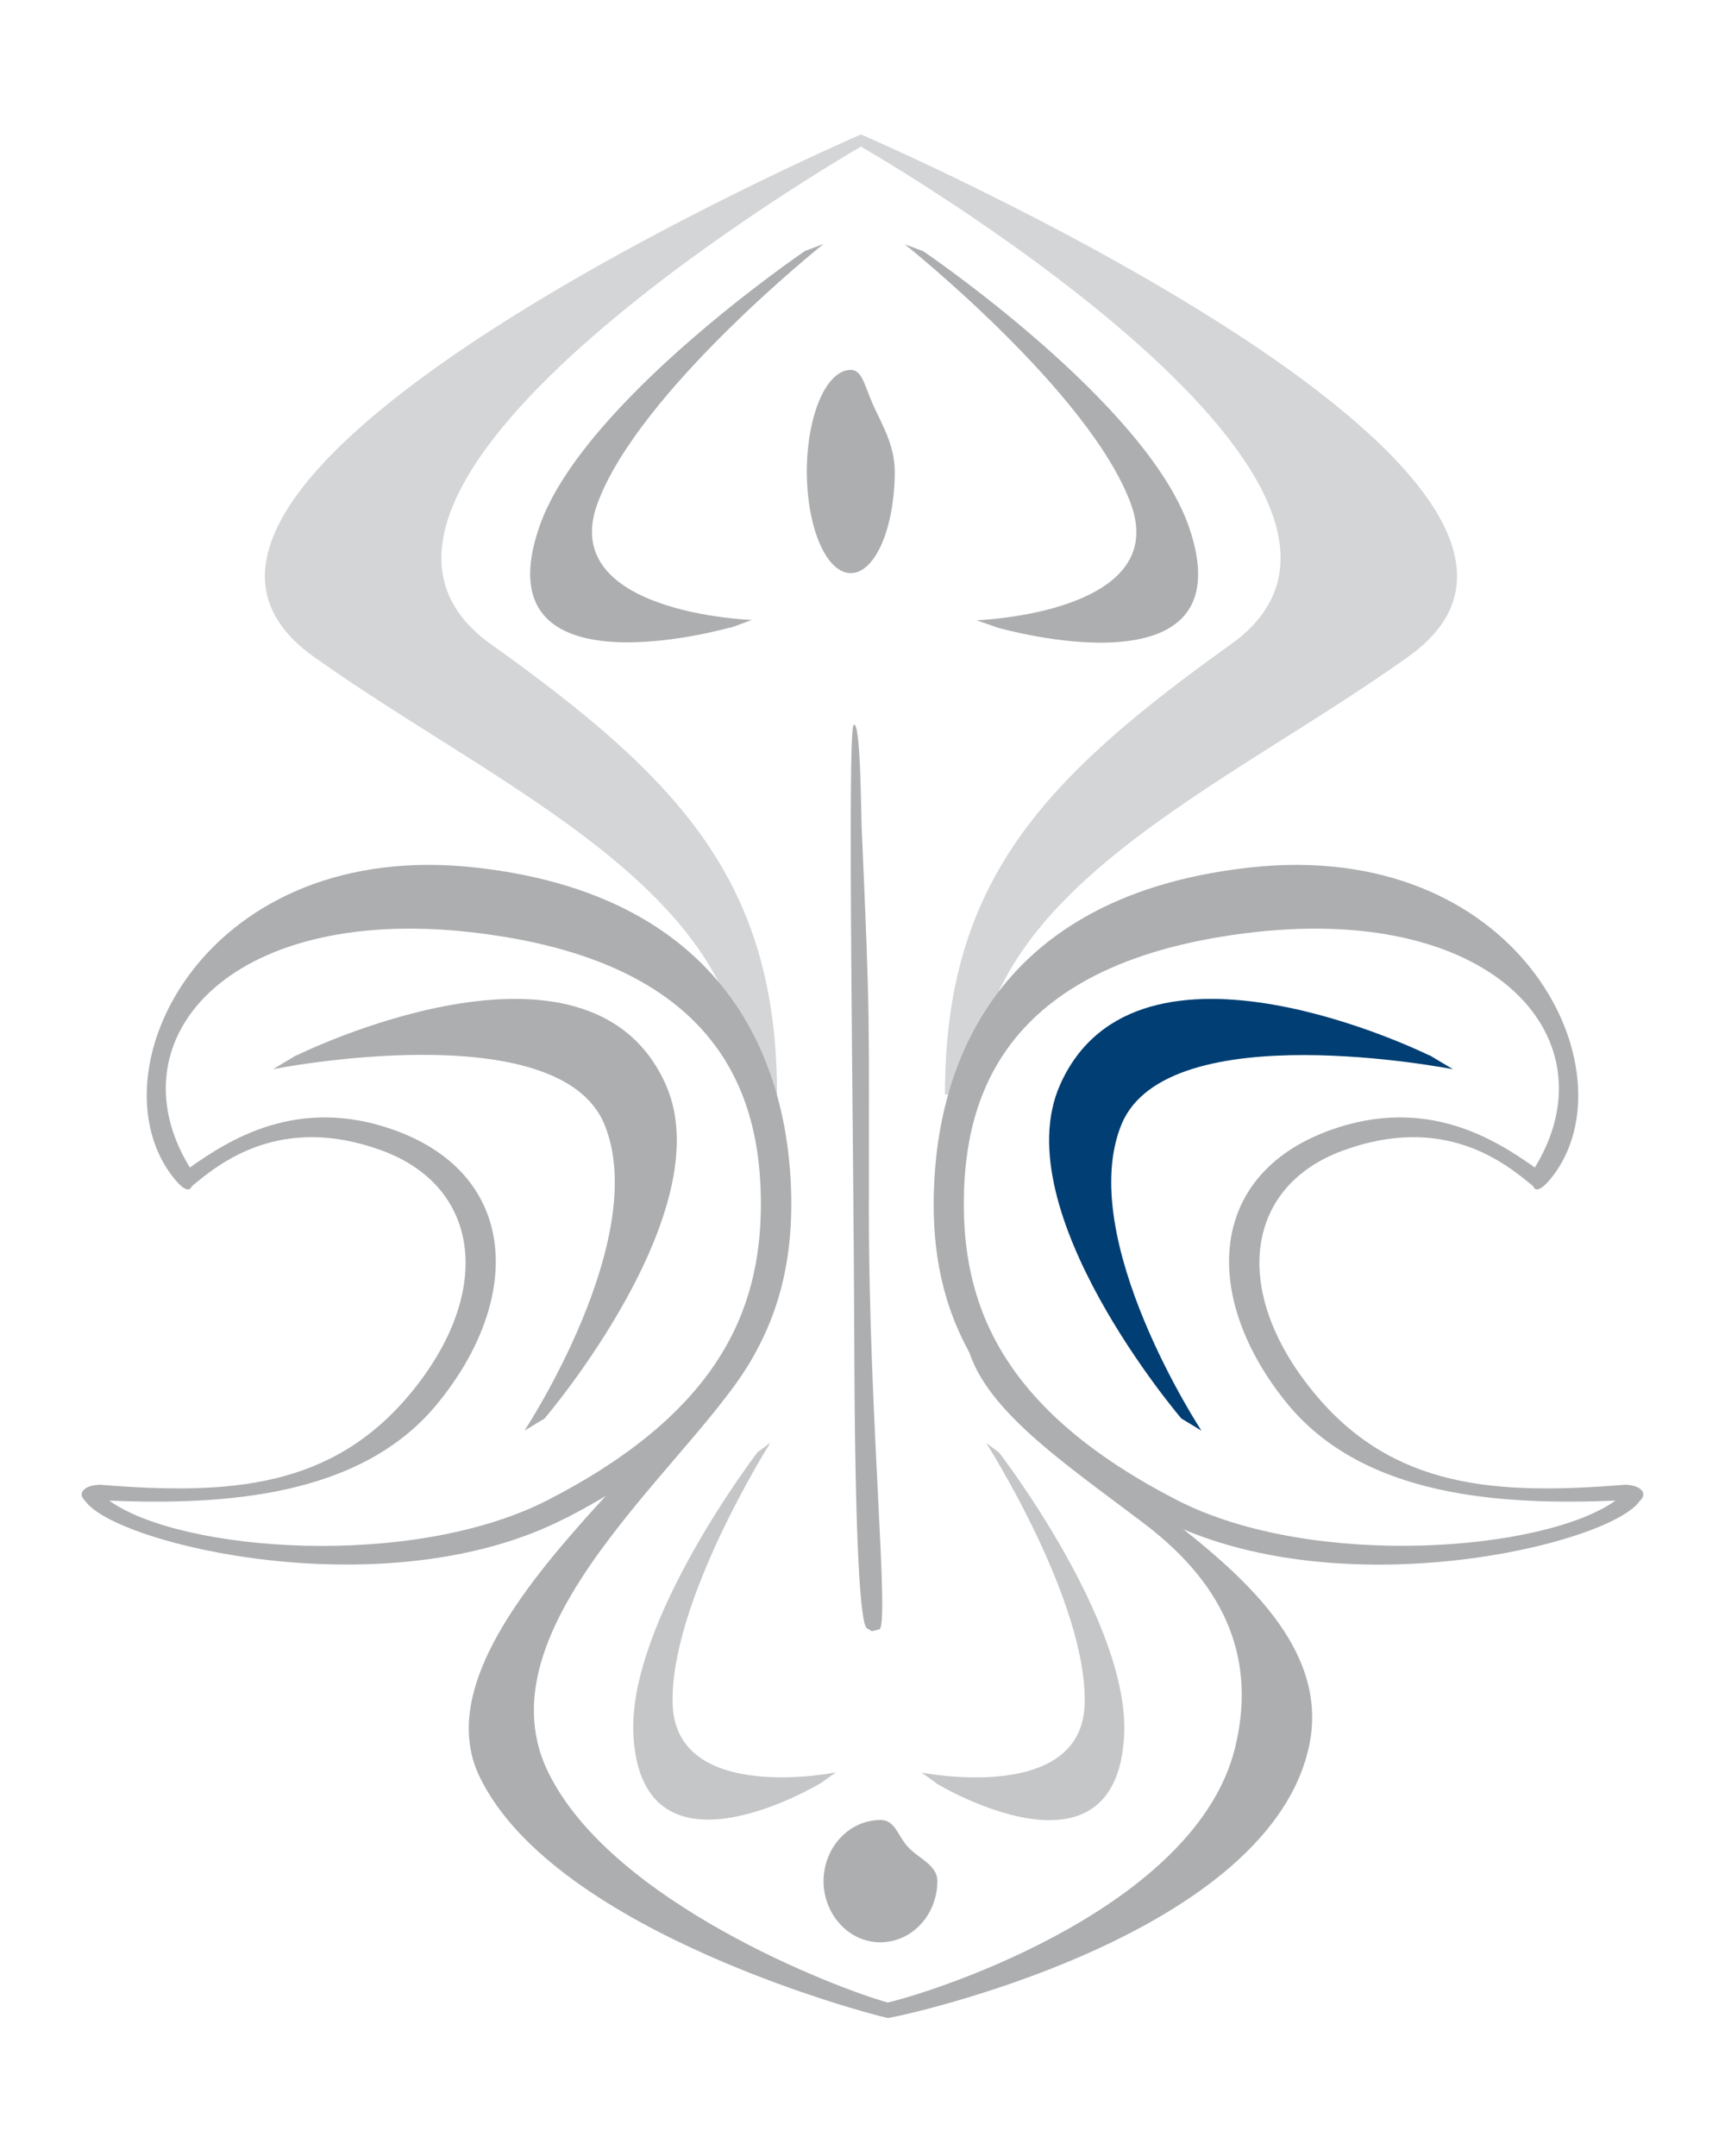 <?xml version="1.0" encoding="UTF-8"?>
<svg data-bbox="2.686 4.42 51.329 61.92" viewBox="0 0 56.7 70.88" xmlns="http://www.w3.org/2000/svg" data-type="color">
    <g>
        <defs>
            <clipPath id="619973f1-42d8-43a3-825a-e85d147e3f00">
                <path d="M56.69 0v70.87H0V0h56.69z"/>
            </clipPath>
            <clipPath id="1e4b0ae4-beab-4ebb-a0a4-c451732ea672">
                <path d="M56.7 0v70.86H0V0h56.7z"/>
            </clipPath>
        </defs>
        <g clip-path="url(#619973f1-42d8-43a3-825a-e85d147e3f00)">
            <g clip-path="url(#1e4b0ae4-beab-4ebb-a0a4-c451732ea672)">
                <path d="M28.3 4.82S8.86 15.99 16.14 21.18c6.19 4.42 9.4 7.81 9.4 14.8h-1.01c0-6.75-8.16-10.07-14.23-14.4-8.21-5.86 18-17.16 18-17.16s26.21 11.3 18 17.16c-6.07 4.34-14.23 7.66-14.23 14.4h-1.01c0-6.99 3.22-10.38 9.4-14.8C47.74 15.98 28.3 4.82 28.3 4.82" fill="#d4d5d7" fill-rule="evenodd" data-color="1"/>
                <path d="M24.97 44.15c-1.38 3.33-9.41 9.03-6.96 14.09 2.08 4.3 9.51 7.13 11.17 7.59 1.77-.42 10.12-3.18 11.41-8.35.7-2.83-.21-5.28-2.95-7.37-2.67-2.03-5.45-3.86-5.88-6.04l.93-.03c.38 1.92 2.86 3.67 5.7 5.84 2.77 2.12 5.38 4.56 4.6 7.69-1.54 6.21-13.5 8.71-13.5 8.71l-.3.06-.29-.07s-10.62-2.68-13.13-7.85c-2.37-4.89 7.66-11.6 8.26-14.42l.93.13" fill="#adaeb0" fill-rule="evenodd" data-color="2"/>
                <path d="M31.68 39.58c0 3.56 1.45 6.87 7 9.73 4.45 2.29 12.07 1.7 14.42.02-3.71.15-8.25-.09-10.79-3.19-2.79-3.42-2.69-7.49 1.39-8.98 3.21-1.17 5.5.34 6.75 1.22 2.56-4.18-1.25-8.62-9.19-7.74-8.21.92-9.58 5.35-9.58 8.94m6.43 10.33c-5.85-3.01-7.43-6.57-7.42-10.33 0-3.72 1.41-10.06 10.37-11.06 8.78-.98 12.52 6.46 10.09 9.99-.65.92-.75.49-.75.49-.94-.79-2.94-2.39-6.25-1.18-3.24 1.18-3.69 4.63-.98 7.94 2.6 3.18 5.99 3.39 10.23 3.05 0 0 .38-.01.55.17.17.18-.05.36-.05.36-.98 1.43-9.92 3.59-15.78.57Z" fill="#adaeb0" fill-rule="evenodd" data-color="2"/>
                <path d="M25.01 39.58c0-3.59-1.37-8.03-9.58-8.94-7.94-.88-11.75 3.56-9.19 7.74 1.25-.88 3.54-2.39 6.75-1.22 4.08 1.49 4.19 5.56 1.39 8.98-2.53 3.1-7.08 3.34-10.79 3.19 2.35 1.69 9.96 2.27 14.42-.02 5.54-2.85 7-6.17 7-9.73m-6.43 10.33c-5.86 3.02-14.81.85-15.78-.57 0 0-.22-.18-.05-.36.17-.18.55-.17.55-.17 4.24.34 7.63.13 10.23-3.05 2.71-3.31 2.26-6.75-.98-7.94-3.31-1.21-5.31.39-6.25 1.18 0 0-.1.43-.75-.49-2.43-3.54 1.31-10.97 10.09-9.99 8.96 1 10.37 7.34 10.37 11.06 0 3.76-1.57 7.32-7.42 10.33Z" fill="#adaeb0" fill-rule="evenodd" data-color="2"/>
                <path d="M9.76 34.69s9.6-4.76 12.13.98c1.83 4.15-3.99 10.96-3.99 10.96l-.66.4s4.16-6.32 2.63-10.06c-1.5-3.68-10.89-1.83-10.9-1.82l.77-.46" fill="#adaeb0" fill-rule="evenodd" data-color="2"/>
                <path d="m46.99 34.69.77.46s-9.4-1.85-10.9 1.82c-1.52 3.74 2.63 10.06 2.63 10.06l-.66-.4s-5.82-6.81-3.99-10.96c2.54-5.74 12.13-.98 12.13-.98" fill="#003e73" fill-rule="evenodd" data-color="3"/>
                <path d="M23.99 20.63s-8.23 2.36-6.26-3.32c1.42-4.1 8.73-9.06 8.73-9.06l.61-.23s-6.08 4.85-7.43 8.53c-1.33 3.61 5.06 3.83 5.07 3.83l-.71.26" fill="#adaeb0" fill-rule="evenodd" data-color="2"/>
                <path d="m32.81 20.64-.71-.25s6.4-.22 5.07-3.83c-1.35-3.68-7.43-8.53-7.43-8.53l.61.23s7.31 4.96 8.73 9.06c1.96 5.68-6.26 3.32-6.26 3.32" fill="#adaeb0" fill-rule="evenodd" data-color="2"/>
                <path d="M26.99 58.61s-5.89 3.57-6.17-1.57c-.2-3.72 4.08-9.3 4.08-9.3l.42-.31s-3.32 5.25-3.21 8.6c.11 3.29 5.37 2.24 5.37 2.23l-.49.35" fill-rule="evenodd" fill="#c5c6c7" data-color="4"/>
                <path d="m30.78 58.62-.49-.35s5.26 1.05 5.36-2.24c.11-3.35-3.23-8.59-3.23-8.59l.42.31s4.3 5.58 4.11 9.3c-.27 5.15-6.17 1.58-6.17 1.58" fill-rule="evenodd" fill="#c5c6c7" data-color="4"/>
                <path d="M28.06 23.83c.23-.15.24 2.82.26 3.32.29 6.59.24 5.97.24 12.71s.69 13.61.34 13.7c-.35.1-.19.07-.4-.03-.22-.1-.4-2.71-.42-9.45-.02-6.75-.24-20.1-.02-20.25" fill="#adaeb0" fill-rule="evenodd" data-color="2"/>
                <path d="M28.94 63.85c-.5 0-.97-.21-1.32-.59-.35-.38-.55-.89-.55-1.42s.2-1.05.55-1.42c.35-.38.83-.59 1.32-.59s.56.52.91.89c.35.38.96.59.96 1.12s-.2 1.05-.55 1.42a1.8 1.8 0 0 1-1.32.59" fill="#adaeb0" fill-rule="evenodd" data-color="2"/>
                <path d="M27.96 18.84c-.38 0-.75-.35-1.02-.98s-.42-1.48-.42-2.36.15-1.73.42-2.36c.27-.63.64-.98 1.02-.98s.45.5.73 1.13.72 1.33.72 2.21-.15 1.74-.42 2.36c-.27.63-.64.98-1.02.98" fill="#adaeb0" fill-rule="evenodd" data-color="2"/>
            </g>
        </g>
    </g>
</svg>

